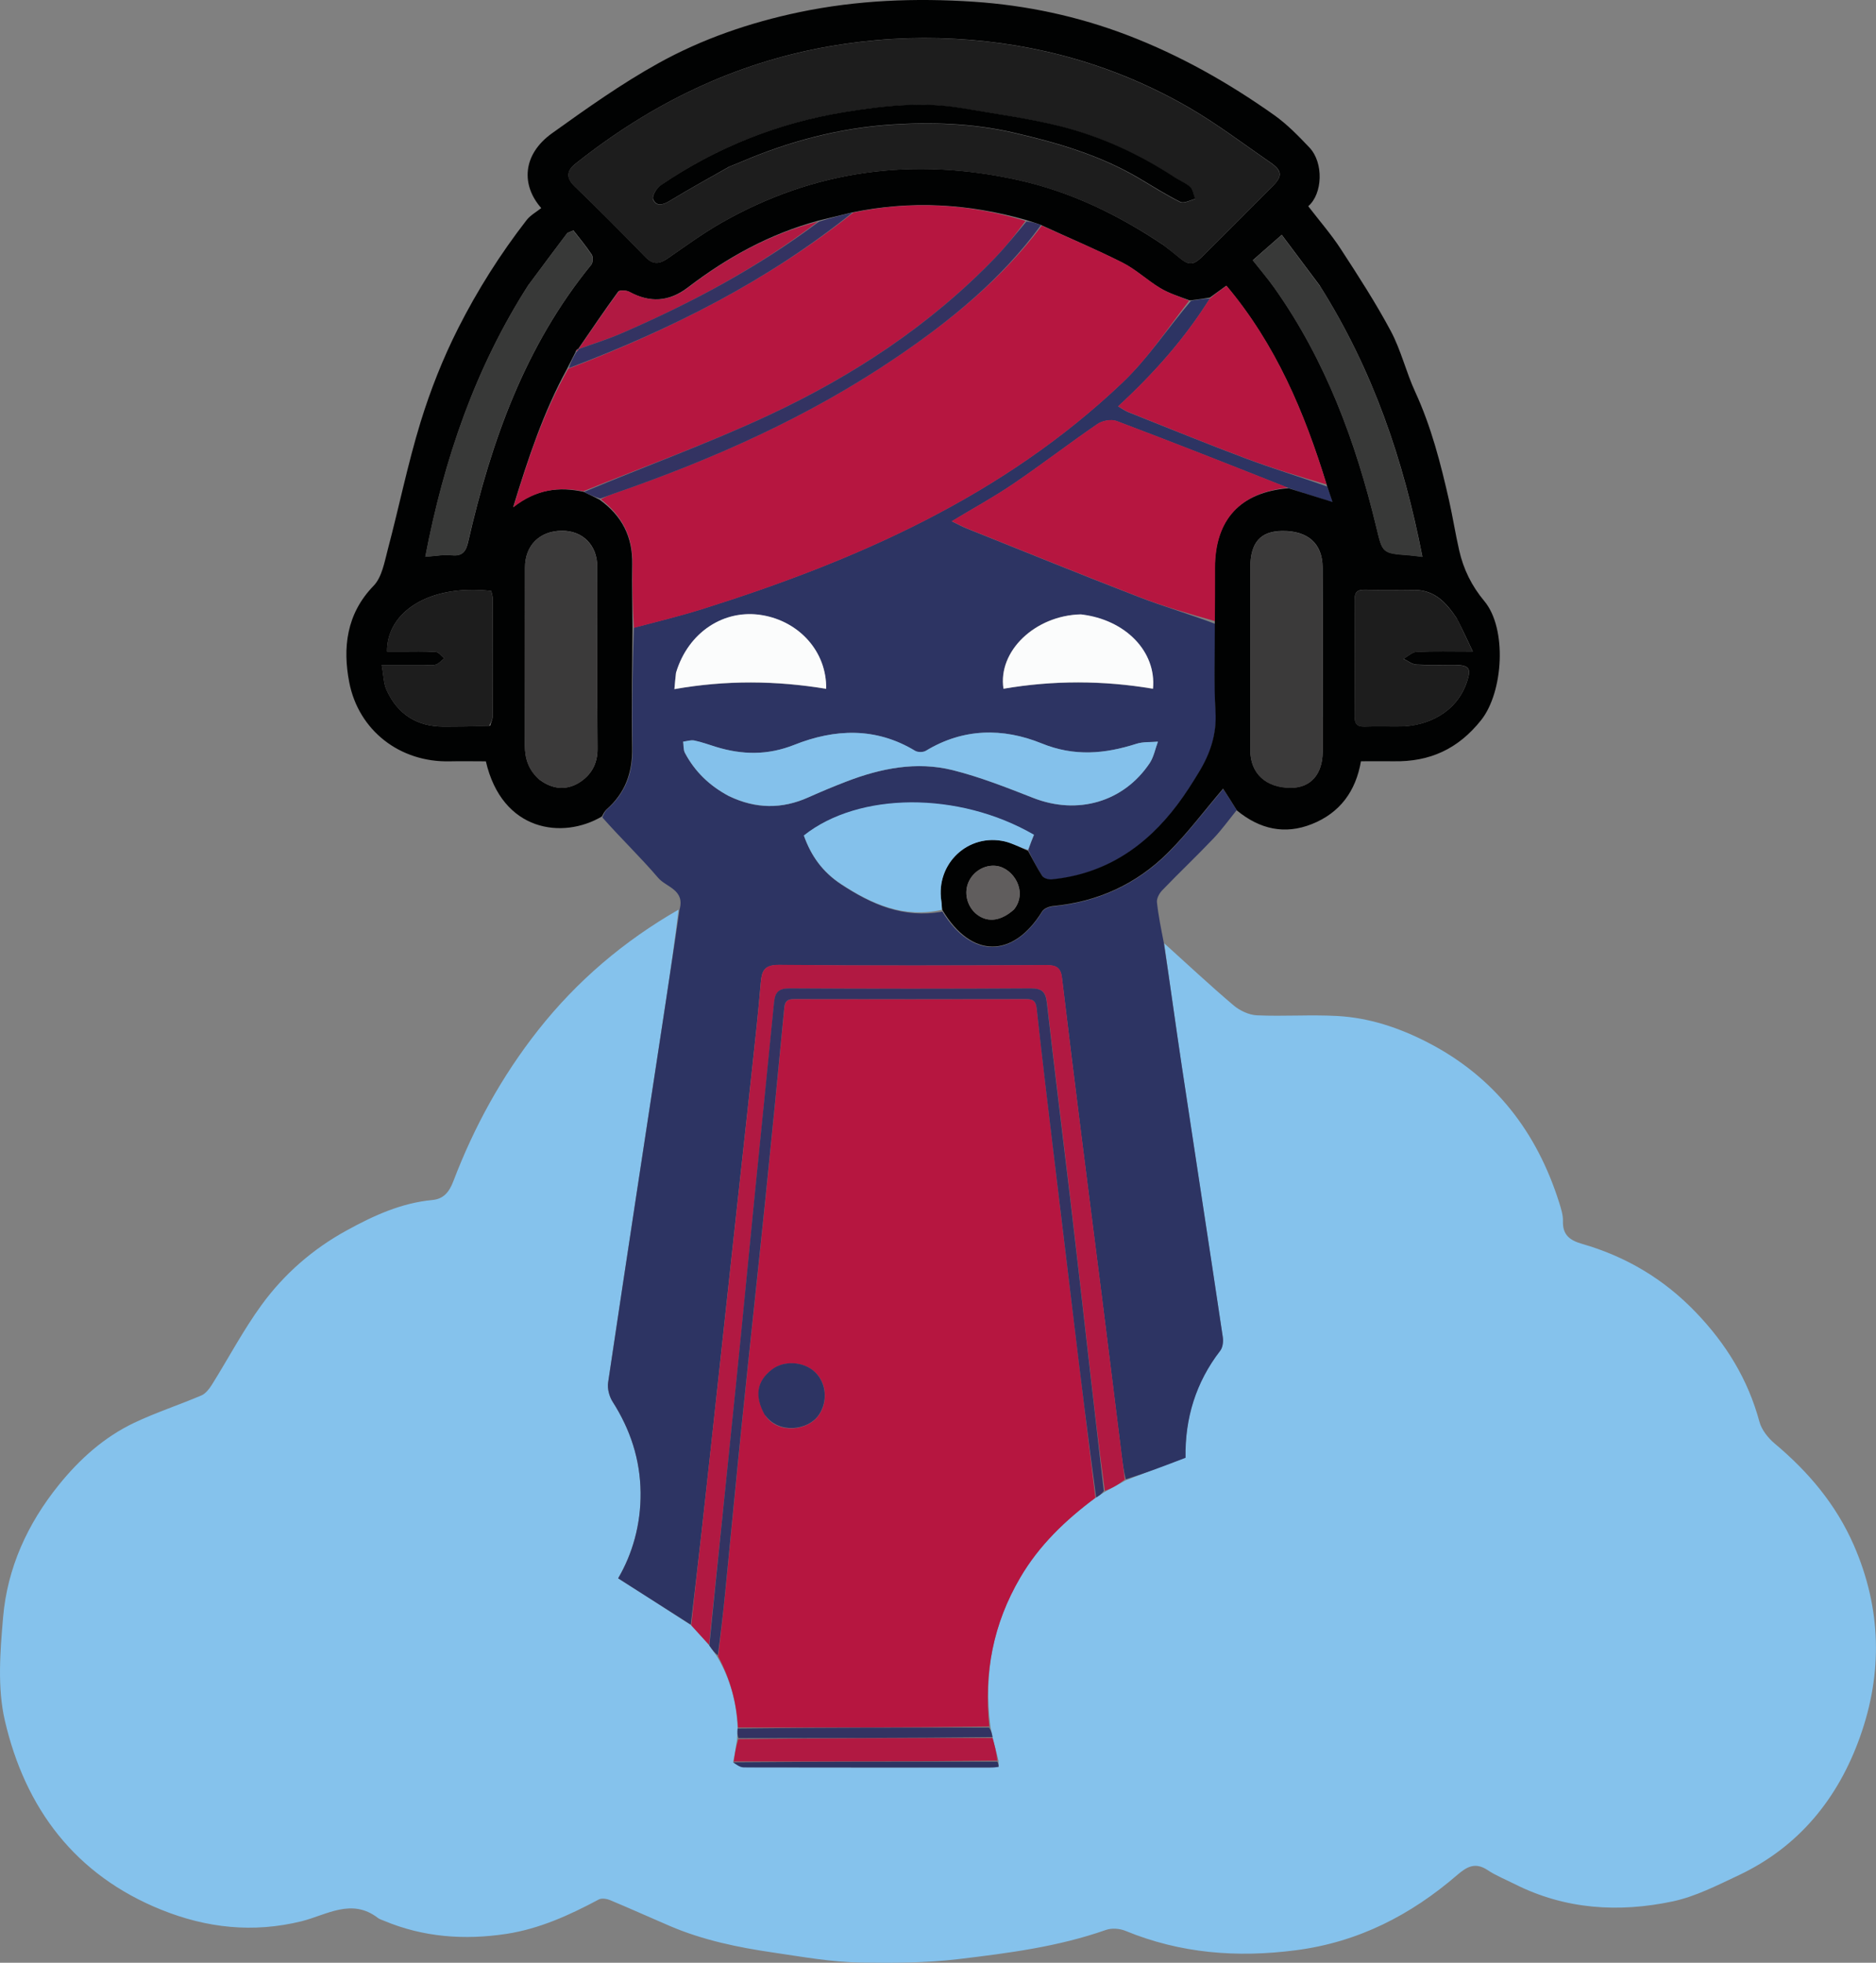 <svg xmlns="http://www.w3.org/2000/svg" id="Ebene_1" viewBox="0 0 280.75 293.74"><rect x="0" y="0" width="280.75" height="293.74" fill="#808080" stroke="none"/><defs><style>.cls-1{fill:#605d5d;}.cls-1,.cls-2,.cls-3,.cls-4,.cls-5,.cls-6,.cls-7,.cls-8,.cls-9,.cls-10,.cls-11,.cls-12{stroke-width:0px;}.cls-2{fill:#84c1eb;}.cls-3{fill:#2d3463;}.cls-4{fill:#b11942;}.cls-5{fill:#333362;}.cls-6{fill:#383938;}.cls-7{fill:#010202;}.cls-8{fill:#85c2ec;}.cls-9{fill:#3b3a3a;}.cls-10{fill:#b61640;}.cls-11{fill:#fbfcfc;}.cls-12{fill:#1d1d1d;}</style></defs><path class="cls-8" d="m174.24,141.18c3.45,3.12,6.84,6.29,10.39,9.3.93.78,2.29,1.42,3.48,1.47,4,.18,8.02-.12,12.01.1,4.8.26,9.33,1.78,13.58,3.98,9.99,5.16,16.32,13.39,19.66,24.02.27.88.57,1.81.54,2.71-.06,2.06,1.04,2.87,2.85,3.39,6.56,1.89,12.23,5.24,17.01,10.22,4.55,4.73,7.84,10.07,9.55,16.42.33,1.21,1.29,2.41,2.27,3.24,5.06,4.24,9.19,9.12,11.86,15.24,4.13,9.47,4.33,19.1.92,28.66-3.27,9.19-9.13,16.45-18.15,20.71-3.21,1.51-6.47,3.19-9.89,3.92-8.07,1.7-16.07,1.22-23.63-2.59-1.37-.69-2.81-1.26-4.07-2.1-1.8-1.2-3.06-.54-4.49.69-7,6.05-14.88,10.11-24.22,11.31-8.79,1.14-17.26.48-25.5-2.91-.85-.35-2.03-.43-2.88-.14-7.16,2.52-14.55,3.47-22.06,4.37-4.92.59-9.77.59-14.63.52-4.38-.06-8.77-.86-13.13-1.5-5.28-.77-10.51-1.85-15.46-3.97-2.98-1.28-5.93-2.61-8.92-3.86-.51-.22-1.29-.34-1.72-.11-4.38,2.34-8.87,4.39-13.83,5.15-6.28.95-12.42.51-18.33-1.97-.3-.13-.65-.22-.9-.42-3.94-3.03-7.71-.42-11.43.5-7.22,1.78-14.17,1.02-20.95-1.71-12.91-5.19-20.39-15.17-23.44-28.31-1.14-4.91-.71-10.32-.27-15.44.63-7.41,3.65-14.03,8.34-19.84,3.13-3.88,6.79-7.16,11.3-9.31,3.26-1.54,6.72-2.67,10.05-4.09.63-.27,1.16-.97,1.55-1.58,2.49-3.98,4.69-8.17,7.44-11.95,3.38-4.64,7.69-8.4,12.78-11.18,4.01-2.2,8.13-4.09,12.78-4.53,1.64-.15,2.51-1.14,3.14-2.8,3.11-8.16,7.26-15.73,12.7-22.63,5.84-7.4,12.85-13.34,21.01-18.03-.54,4.63-1.22,9.11-1.89,13.6-2.9,19.05-5.82,38.1-8.66,57.16-.14.92.17,2.1.68,2.89,2.65,4.16,4.13,8.63,4.18,13.58.06,4.78-1.22,9.19-3.36,12.84,3.73,2.38,7.31,4.66,10.95,7.04.93,1.03,1.79,1.97,2.7,3.02.42.62.8,1.12,1.22,1.74,1.94,3.33,2.87,6.81,3.02,10.67-.04.58-.04,1.02-.08,1.61-.2,1.22-.35,2.27-.59,3.45.47.34,1.03.76,1.59.76,12.24.04,24.49.03,36.73.02.46,0,.93-.02,1.38-.1.06,0,0-.52,0-.95-.3-1.22-.6-2.29-.89-3.5-.1-.57-.22-1-.32-1.61-1.03-8.03.43-15.39,4.44-22.24,2.84-4.86,6.81-8.64,11.39-12.01.48-.3.83-.55,1.31-.84,1.08-.58,2.03-1.13,3.13-1.73,3.05-1.16,5.96-2.28,8.92-3.41-.09-5.92,1.54-11.29,5.19-16.01.38-.5.49-1.38.39-2.04-2.01-13.5-4.1-27.01-6.13-40.51-.92-6.12-1.75-12.26-2.63-18.38v.03Z"></path><path class="cls-3" d="m103.39,243.15c-3.57-2.28-7.15-4.56-10.88-6.94,2.14-3.65,3.41-8.06,3.36-12.84-.06-4.96-1.53-9.42-4.18-13.58-.51-.8-.82-1.97-.68-2.89,2.84-19.06,5.76-38.11,8.66-57.16.68-4.49,1.35-8.97,2.03-13.62.83-2.97-2.01-3.35-3.19-4.73-2.61-3.06-5.54-5.86-8.36-9.05.22-.59.41-.96.7-1.22,2.79-2.45,3.88-5.52,3.81-9.23-.12-5.98.02-11.96.2-17.95,3.49-.92,6.85-1.74,10.15-2.77,23.15-7.27,45.08-16.91,62.95-33.9,3.82-3.63,6.79-8.15,10.3-12.27,1.04-.16,1.93-.3,2.79-.31-3.8,6.06-8.43,11.26-13.72,16.13.62.36,1.04.67,1.51.86,5.88,2.33,11.73,4.73,17.64,6.95,3.97,1.49,8.04,2.73,12.14,4.18.34.89.6,1.67.82,2.35-2.28-.71-4.43-1.38-6.69-2.15-8.63-3.42-17.12-6.78-25.66-10-.79-.3-2.11-.05-2.85.45-4.23,2.9-8.3,6.04-12.54,8.92-2.89,1.97-5.98,3.65-9.27,5.64.96.46,1.64.84,2.36,1.12,8.54,3.42,17.06,6.89,25.65,10.21,3.72,1.44,7.56,2.55,11.38,4,.04,4.53-.14,8.87.11,13.2.2,3.39-.8,6.3-2.49,9.08-1.01,1.65-2.04,3.29-3.2,4.83-4.73,6.29-10.81,10.39-18.81,11.19-.46.05-1.19-.16-1.42-.5-.8-1.2-1.44-2.5-2.13-3.93.3-.86.58-1.58.86-2.25-11.29-6.52-26.21-6.42-34.43.11,1.09,3.05,2.81,5.46,5.61,7.3,4.53,2.97,9.33,5.12,15.11,4.05,4.36,7.08,10.6,7.04,14.95.02.27-.44,1.04-.74,1.61-.8,6.68-.63,12.48-3.28,17.2-7.97,2.93-2.93,5.44-6.28,8.27-9.6.62.98,1.33,2.06,2.02,3.16-1.14,1.41-2.21,2.9-3.45,4.21-2.52,2.65-5.17,5.16-7.71,7.8-.42.44-.83,1.19-.78,1.76.21,1.99.62,3.97,1.03,6.08.95,6.27,1.78,12.4,2.7,18.52,2.03,13.5,4.12,27,6.13,40.51.1.66,0,1.54-.39,2.04-3.65,4.73-5.28,10.1-5.19,16.01-2.97,1.14-5.87,2.25-8.95,3.22-.31-1.27-.46-2.4-.6-3.52-1-7.99-1.98-15.98-2.99-23.97-1-7.92-2.03-15.84-3.02-23.76s-1.98-15.85-2.93-23.77c-.18-1.47-.77-1.93-2.29-1.93-13.34.06-26.69.11-40.02-.03-2.28-.02-2.63.91-2.78,2.73-.36,4.31-.83,8.61-1.3,12.91-.9,8.33-1.82,16.66-2.73,25-.71,6.55-1.42,13.1-2.13,19.64-.89,8.2-1.77,16.41-2.69,24.6-.51,4.63-1.07,9.25-1.61,13.87m5.82-123.96c3.91,1.87,7.82,1.91,11.78.13,1.89-.85,3.8-1.64,5.72-2.38,5.13-1.97,10.47-3.03,15.86-1.69,4.11,1.02,8.1,2.61,12.06,4.16,6.61,2.59,13.5.64,17.43-5.21.62-.93.83-2.13,1.23-3.21-1.07.1-2.21,0-3.21.32-4.76,1.52-9.3,1.94-14.2-.06-5.76-2.34-11.72-2.29-17.32,1.11-.41.25-1.22.26-1.61,0-5.88-3.56-12.02-3.3-18.08-.89-3.98,1.58-7.76,1.51-11.7.31-1.09-.33-2.15-.73-3.26-.96-.52-.11-1.11.1-1.67.17.08.57.02,1.21.27,1.69,1.48,2.78,3.65,4.9,6.7,6.52m52.42-27.25c-6.75.16-12.32,5.52-11.46,11.13,7.45-1.28,14.91-1.26,22.37,0,.54-5.54-4.09-10.34-10.91-11.12m-60.49,8.83c-.06.75-.13,1.5-.21,2.35,7.76-1.37,15.23-1.28,22.71-.05.1-5.5-3.98-10.08-9.59-11.02-5.69-.94-11.05,2.57-12.9,8.71Z"></path><path class="cls-7" d="m185.13,121.32c-.76-1.22-1.46-2.31-2.09-3.29-2.83,3.32-5.33,6.68-8.27,9.6-4.71,4.69-10.51,7.34-17.2,7.97-.57.06-1.34.36-1.61.8-4.35,7.03-10.59,7.06-14.91-.18-.12-.62-.14-1.02-.19-1.41-.83-5.57,4.03-10.16,9.51-8.89,1.21.28,2.33.93,3.48,1.41.7,1.26,1.34,2.57,2.13,3.77.23.34.95.55,1.42.5,8.01-.79,14.08-4.9,18.81-11.19,1.16-1.54,2.2-3.18,3.2-4.83,1.69-2.77,2.69-5.69,2.49-9.08-.26-4.33-.08-8.67-.1-13.39v-8.13c0-7.23,3.79-11.31,11.03-11.91,2.15.67,4.3,1.34,6.58,2.05-.23-.68-.5-1.46-.85-2.51-3.37-10.96-7.68-21.11-15.04-29.86-.98.7-1.72,1.25-2.47,1.79-.9.14-1.79.29-3,.42-1.69-.62-3.17-1.09-4.45-1.86-1.93-1.17-3.63-2.78-5.63-3.8-3.96-2-8.07-3.72-12.21-5.64-.77-.29-1.44-.48-2.25-.75-8.62-2.45-17.17-2.93-25.97-1.12-1.75.42-3.35.82-5.1,1.24-7.31,1.99-13.66,5.52-19.52,10-2.81,2.14-5.66,2.31-8.74.64-.46-.25-1.47-.3-1.67-.03-2.06,2.81-4.01,5.72-5.99,8.59,0,0,0-.02-.08.02-.18.11-.24.21-.32.46-.45.87-.82,1.62-1.26,2.49-3.52,6.45-5.78,13.23-8.07,20.71,3.47-2.73,6.88-3.09,10.57-2.3.82.42,1.56.74,2.37,1.18,3.37,2.42,4.95,5.57,4.88,9.61-.05,3.18.02,6.36.04,9.55-.03,5.98-.17,11.97-.05,17.94.07,3.71-1.02,6.77-3.81,9.23-.29.26-.48.62-.71,1.07-5.85,3.46-14.93,2.31-17.37-8.25-1.77,0-3.57-.04-5.36,0-7.55.19-13.68-4.65-15.08-11.8-1-5.12-.46-10.25,3.63-14.46,1.26-1.3,1.63-3.54,2.13-5.43,1.68-6.34,2.98-12.79,4.9-19.05,1.48-4.81,3.36-9.57,5.63-14.06,2.88-5.7,6.31-11.12,10.23-16.18.57-.74,1.46-1.22,2.21-1.82-3.01-3.41-2.86-7.99,1.62-11.2,5.15-3.69,10.35-7.39,15.88-10.46,6.58-3.66,13.74-6.11,21.13-7.66C128.29.01,137.02-.32,145.7.26c7.88.52,15.65,2.18,23.04,5.01,7.84,3,15.13,7.12,21.98,11.98,1.92,1.37,3.61,3.11,5.24,4.83,2.17,2.29,1.97,6.96-.18,8.78,1.65,2.15,3.44,4.2,4.9,6.45,2.61,4.01,5.21,8.03,7.46,12.24,1.53,2.87,2.28,6.13,3.65,9.1,2.41,5.23,3.82,10.75,5.08,16.31.55,2.45.94,4.95,1.5,7.4.64,2.83,1.86,5.32,3.78,7.62,3.4,4.09,2.85,13.58-.5,17.8-3.46,4.34-7.69,6.24-13.05,6.15-1.6-.02-3.2,0-4.93,0-.76,4.45-3.12,7.72-7.35,9.4-4.05,1.61-7.77.78-11.19-2.02m-10.84-84.5c.62.49,1.27.96,1.88,1.48,1.8,1.53,2.35,1.53,4.01-.14,3.44-3.43,6.87-6.85,10.29-10.3,1.47-1.48,1.43-2.3-.3-3.5-4.09-2.83-8.08-5.86-12.38-8.34-10.78-6.2-22.49-9.53-34.88-10.2-6.24-.34-12.46.03-18.67,1.1-14.31,2.47-26.86,8.63-38.14,17.61-1.22.97-1.46,2.04-.13,3.33,3.61,3.47,7.13,7.02,10.62,10.61,1.14,1.18,2.1,1.06,3.32.22,2.62-1.81,5.2-3.7,7.95-5.28,13.96-7.99,28.82-9.93,44.47-6.47,7.91,1.75,15.05,5.21,21.97,9.87m23.65,70.51c0-7.47.03-14.94-.02-22.41-.02-3.57-2.2-5.47-6.02-5.44-3.28.03-4.79,1.74-4.79,5.43v27.41c0,3.45,2.36,5.6,6.09,5.59,2.94,0,4.72-2.04,4.73-5.39v-5.2m-117.13,9.43c1.84,1.37,3.89,1.58,5.8.43,1.82-1.11,2.84-2.81,2.81-5.16-.08-9.07-.02-18.14-.04-27.21,0-3.22-2.19-5.39-5.3-5.36-3.32.02-5.51,2.2-5.51,5.49,0,8.87,0,17.74-.02,26.62,0,1.97.53,3.67,2.25,5.2m-1.67-74.16c-8.01,12.47-12.67,26.18-15.47,40.73,1.59-.1,2.8-.35,3.96-.22,1.68.19,2.14-.66,2.46-2.05,3.43-15,8.5-29.28,18.4-41.41.27-.33.31-1.17.09-1.51-.83-1.27-1.82-2.43-2.75-3.64-.3.13-.61.26-.91.38-1.87,2.49-3.74,4.97-5.76,7.71m118.41.23c-1.97-2.64-3.95-5.27-5.74-7.66-1.65,1.45-2.98,2.61-4.33,3.8,1.18,1.5,2.3,2.8,3.29,4.21,7.62,10.79,12.1,22.92,15.17,35.63.97,3.98.83,4.01,4.92,4.31.57.04,1.14.13,2,.23-2.81-14.45-7.4-27.95-15.33-40.52m20.44,49.7c-1.48-2.23-3.2-4.15-6.14-4.21-2.53-.06-5.07.03-7.61-.03-1.14-.02-1.51.39-1.5,1.51.04,5.8.04,11.61,0,17.42,0,1.1.34,1.58,1.49,1.54,1.8-.06,3.61,0,5.4-.02,3.88-.05,8.35-1.98,9.91-6.66.66-1.98.41-2.5-1.75-2.54-1.93-.04-3.88.06-5.8-.05-.66-.04-1.3-.57-1.94-.87.66-.37,1.3-1.01,1.96-1.04,2.58-.12,5.17-.05,8.41-.05-.88-1.88-1.56-3.32-2.42-4.99m-144.62,16.08c.13-.5.38-.98.38-1.48.02-5.8.02-11.61,0-17.41,0-.44-.15-.87-.23-1.26-9.13-1.06-15.64,3.05-15.6,9.07h2.11c1.73,0,3.48-.06,5.2.06.44.03.84.62,1.26.95-.42.33-.8.81-1.28.95-.55.17-1.19.05-1.79.05h-6.3c.29,1.52.28,2.76.75,3.78,1.65,3.6,4.53,5.44,8.53,5.44,2.2,0,4.41-.02,6.96-.13m78.43,27.45c2.06-2.65-.12-6.13-2.67-6.47-1.78-.23-3.59.87-4.25,2.61-.65,1.69,0,3.74,1.5,4.78,1.58,1.09,3.45.84,5.42-.93Z"></path><path class="cls-10" d="m110.44,258.52c-.2-3.69-1.13-7.18-2.97-10.65.4-3.39.76-6.49,1.07-9.6.86-8.55,1.65-17.1,2.53-25.65,1.13-10.99,2.33-21.99,3.46-32.98.98-9.61,1.93-19.22,2.85-28.83.1-1.08.58-1.3,1.53-1.3,11.55.02,23.11.02,34.65,0,1.09,0,1.47.34,1.6,1.46.77,7.02,1.61,14.02,2.45,21.03,1.02,8.59,2.06,17.19,3.11,25.78,1.06,8.79,2.14,17.58,3.21,26.37-4.45,3.33-8.43,7.12-11.26,11.98-4.01,6.86-5.47,14.21-4.62,22.25-12.67.17-25.14.17-37.61.16m4.13-46.64c1.97,2.8,6.39,2.2,7.98-.13,1.38-2.01,1.14-4.79-.57-6.41-1.69-1.6-4.65-1.78-6.45-.39-2.26,1.75-2.65,3.97-.96,6.93h0Z"></path><path class="cls-4" d="m103.45,243.25c.48-4.73,1.04-9.35,1.55-13.98.91-8.2,1.79-16.41,2.69-24.6.71-6.55,1.42-13.1,2.13-19.64.9-8.33,1.83-16.66,2.73-25,.46-4.3.94-8.6,1.3-12.91.15-1.82.5-2.76,2.78-2.73,13.34.14,26.69.1,40.02.03,1.53,0,2.12.46,2.29,1.93.94,7.93,1.93,15.85,2.93,23.77.99,7.92,2.02,15.84,3.02,23.76,1.01,7.99,1.99,15.97,2.99,23.97.14,1.12.29,2.25.45,3.57-.93.74-1.88,1.3-2.99,1.69-.85-6.16-1.54-12.18-2.23-18.2-.98-8.53-1.93-17.06-2.94-25.59-1.14-9.71-2.37-19.42-3.47-29.14-.18-1.65-.66-2.25-2.42-2.25-12.02.08-24.02.07-36.04,0-1.62,0-2.23.51-2.38,2.07-.9,9.34-1.88,18.68-2.81,28.01-.98,9.8-1.91,19.61-2.91,29.41-1.32,12.91-2.68,25.82-4.02,38.73-.86-.94-1.73-1.86-2.65-2.89h0Z"></path><path class="cls-5" d="m106.15,246.27c1.3-13.03,2.66-25.94,3.97-38.86,1-9.8,1.93-19.61,2.91-29.41.93-9.34,1.9-18.68,2.81-28.01.15-1.57.76-2.09,2.38-2.07,12.02.07,24.02.07,36.04,0,1.76,0,2.24.59,2.42,2.25,1.1,9.72,2.32,19.43,3.47,29.14,1.01,8.53,1.97,17.06,2.94,25.59.69,6.02,1.38,12.03,2.1,18.23-.32.44-.68.7-1.15.99-1.19-8.75-2.27-17.54-3.33-26.34-1.04-8.59-2.08-17.19-3.11-25.78-.84-7.01-1.69-14.02-2.45-21.03-.12-1.12-.5-1.46-1.6-1.46-11.55.03-23.11.02-34.65,0-.95,0-1.43.22-1.53,1.3-.92,9.61-1.86,19.22-2.85,28.83-1.13,10.99-2.33,21.99-3.46,32.98-.88,8.55-1.68,17.1-2.53,25.65-.31,3.11-.67,6.22-1.1,9.47-.47-.35-.85-.85-1.27-1.46h0Z"></path><path class="cls-4" d="m109.81,263.61c.15-1.06.3-2.11.68-3.33,12.83-.17,25.44-.18,38.05-.18.3,1.07.6,2.14.71,3.39-13.26.15-26.35.14-39.44.12h0Z"></path><path class="cls-5" d="m148.54,259.97c-12.62.14-25.23.15-38.02.16-.18-.43-.18-.86-.14-1.45,12.52-.15,24.98-.14,37.64-.14.3.42.42.86.52,1.43h0Z"></path><path class="cls-3" d="m109.72,263.74c13.18-.11,26.26-.1,39.53-.1.18.26.22.77.17.78-.45.09-.92.1-1.38.1-12.24,0-24.49,0-36.73-.02-.56,0-1.12-.42-1.59-.76h0Z"></path><path class="cls-10" d="m94.86,93.95c-.18-3.18-.25-6.36-.2-9.55.06-4.04-1.51-7.19-4.74-9.67.69-.4,1.31-.64,1.93-.86,14.93-5.16,29.27-11.54,42.38-20.45,8.14-5.53,15.71-11.71,21.67-19.65,4.05,1.83,8.15,3.55,12.11,5.55,2.01,1.01,3.69,2.63,5.63,3.8,1.29.78,2.76,1.24,4.31,1.88-3.2,4.14-6.17,8.67-9.99,12.29-17.88,16.99-39.8,26.62-62.95,33.9-3.29,1.03-6.66,1.85-10.15,2.77h0Z"></path><path class="cls-10" d="m192.75,72.99c-7.12.7-10.91,4.78-10.91,12.01,0,2.58,0,5.17-.03,7.95-3.81-1.07-7.65-2.18-11.37-3.62-8.58-3.32-17.1-6.79-25.65-10.21-.72-.29-1.4-.66-2.36-1.12,3.29-1.98,6.38-3.67,9.27-5.64,4.24-2.89,8.31-6.02,12.54-8.92.73-.5,2.05-.75,2.85-.45,8.55,3.22,17.04,6.58,25.66,10h0Z"></path><path class="cls-2" d="m109.07,119.13c-2.92-1.55-5.08-3.67-6.56-6.45-.26-.47-.18-1.12-.27-1.69.56-.06,1.15-.28,1.67-.17,1.1.23,2.17.62,3.26.96,3.93,1.2,7.72,1.27,11.7-.31,6.05-2.41,12.2-2.67,18.08.89.4.24,1.21.24,1.61,0,5.59-3.4,11.55-3.45,17.32-1.11,4.91,2,9.45,1.58,14.2.06,1-.32,2.13-.22,3.21-.32-.4,1.07-.62,2.28-1.23,3.21-3.92,5.85-10.81,7.8-17.43,5.21-3.96-1.55-7.95-3.13-12.06-4.16-5.4-1.34-10.73-.28-15.86,1.69-1.93.74-3.84,1.54-5.72,2.38-3.96,1.78-7.88,1.74-11.91-.19h0Z"></path><path class="cls-10" d="m181.05,44.69c.79-.68,1.54-1.22,2.51-1.92,7.36,8.75,11.67,18.9,14.97,29.75-4.01-1.18-8.07-2.42-12.05-3.91-5.92-2.21-11.77-4.61-17.64-6.95-.47-.18-.89-.5-1.51-.86,5.29-4.87,9.92-10.06,13.72-16.13h0Z"></path><path class="cls-2" d="m153.87,127.19c-1.17-.32-2.29-.97-3.49-1.26-5.48-1.27-10.34,3.32-9.51,8.89.06.39.07.79.06,1.34-5.68,1.3-10.49-.86-15.02-3.83-2.81-1.84-4.53-4.25-5.61-7.3,8.22-6.53,23.15-6.64,34.43-.11-.27.68-.56,1.39-.86,2.25h0Z"></path><path class="cls-11" d="m161.81,91.95c6.65.78,11.27,5.58,10.74,11.12-7.45-1.26-14.92-1.27-22.37,0-.87-5.6,4.71-10.97,11.63-11.13h0Z"></path><path class="cls-11" d="m101.19,100.61c1.81-5.99,7.16-9.51,12.86-8.55,5.61.94,9.69,5.51,9.59,11.02-7.48-1.23-14.94-1.32-22.71.05.07-.85.14-1.6.25-2.5h0Z"></path><path class="cls-12" d="m174.18,36.72c-6.81-4.56-13.95-8.02-21.87-9.77-15.65-3.46-30.51-1.53-44.47,6.47-2.76,1.58-5.33,3.48-7.95,5.28-1.22.84-2.17.96-3.32-.22-3.49-3.59-7.01-7.14-10.62-10.61-1.34-1.29-1.09-2.36.13-3.33,11.27-8.98,23.82-15.14,38.14-17.61,6.2-1.07,12.43-1.44,18.67-1.1,12.4.67,24.1,4.01,34.88,10.2,4.3,2.47,8.29,5.51,12.38,8.34,1.73,1.2,1.77,2.03.3,3.5-3.42,3.45-6.86,6.87-10.29,10.3-1.66,1.66-2.21,1.66-4.01.14-.61-.52-1.26-.98-1.98-1.58m-65.02-11.78c.56-.22,1.12-.42,1.66-.66,7.2-3.09,14.7-5.08,22.5-5.61,6.1-.41,12.24-.19,18.25,1.18,6.56,1.5,13,3.37,18.85,6.83,2.06,1.22,4.09,2.52,6.22,3.57.54.26,1.46-.27,2.21-.45-.23-.61-.31-1.38-.74-1.78-.66-.62-1.58-.97-2.36-1.47-5.22-3.41-10.84-6.04-16.85-7.57-4.92-1.26-9.99-1.93-15.01-2.78-5.84-1.01-11.69-.34-17.45.59-9.96,1.61-19.2,5.26-27.57,10.95-.61.42-1.34,1.62-1.14,2.09.49,1.14,1.47.86,2.49.25,2.84-1.73,5.76-3.33,8.91-5.11h.02Z"></path><path class="cls-10" d="m127.73,31.81c8.64-1.81,17.2-1.34,25.74,1.25-1.45,1.97-2.89,3.81-4.51,5.48-9.75,10.12-21.32,17.72-33.95,23.62-9.03,4.22-18.46,7.6-27.71,11.36-3.6-.7-7-.33-10.47,2.4,2.29-7.48,4.55-14.26,8.21-20.73,15.45-5.92,29.86-13.21,42.68-23.39h0Z"></path><path class="cls-9" d="m197.93,107.53v5c0,3.35-1.78,5.37-4.73,5.39-3.73.02-6.08-2.13-6.09-5.59,0-9.14,0-18.28,0-27.41,0-3.69,1.51-5.4,4.79-5.43,3.82-.04,6,1.87,6.02,5.44.04,7.47.02,14.94.02,22.61h0Z"></path><path class="cls-9" d="m80.68,116.67c-1.61-1.43-2.14-3.13-2.14-5.11.02-8.87,0-17.74.02-26.62,0-3.3,2.19-5.47,5.51-5.49,3.11-.02,5.29,2.14,5.3,5.36.02,9.07-.05,18.14.04,27.21.02,2.35-.99,4.05-2.81,5.16-1.9,1.15-3.95.94-5.91-.53Z"></path><path class="cls-6" d="m79.2,42.48c1.95-2.61,3.82-5.1,5.68-7.59.3-.13.61-.26.91-.38.93,1.2,1.92,2.37,2.75,3.64.23.35.18,1.18-.09,1.51-9.9,12.14-14.97,26.42-18.4,41.41-.32,1.39-.78,2.24-2.46,2.05-1.16-.14-2.37.11-3.96.22,2.79-14.56,7.46-28.27,15.55-40.86h0Z"></path><path class="cls-6" d="m197.62,42.95c7.84,12.45,12.42,25.95,15.24,40.41-.86-.1-1.43-.19-2-.23-4.09-.3-3.96-.33-4.92-4.31-3.07-12.71-7.56-24.85-15.17-35.63-.99-1.41-2.12-2.72-3.29-4.21,1.34-1.18,2.67-2.34,4.33-3.8,1.79,2.39,3.77,5.03,5.82,7.78h0Z"></path><path class="cls-12" d="m218.07,92.64c.77,1.56,1.45,3,2.33,4.88-3.24,0-5.83-.07-8.41.05-.67.03-1.31.68-1.96,1.04.65.3,1.28.83,1.94.87,1.93.12,3.87.02,5.8.05,2.16.04,2.41.56,1.75,2.54-1.56,4.67-6.04,6.6-9.91,6.66-1.8.02-3.61-.05-5.4.02-1.15.04-1.5-.43-1.49-1.54.04-5.8.04-11.61,0-17.42,0-1.12.37-1.54,1.5-1.51,2.53.06,5.07-.02,7.61.03,2.94.06,4.66,1.98,6.23,4.33h0Z"></path><path class="cls-12" d="m73.17,108.66c-2.38.06-4.58.08-6.78.08-4,0-6.88-1.84-8.53-5.44-.47-1.02-.46-2.26-.75-3.78h6.3c.6,0,1.24.12,1.79-.05.48-.14.86-.62,1.28-.95-.42-.34-.82-.93-1.26-.95-1.73-.11-3.47-.05-5.2-.06h-2.11c-.04-6.01,6.48-10.12,15.6-9.07.07.39.23.83.23,1.26.02,5.8.02,11.61,0,17.41,0,.5-.24.98-.55,1.53h0Z"></path><path class="cls-5" d="m87.4,73.62c9.15-3.85,18.58-7.24,27.61-11.46,12.62-5.89,24.21-13.5,33.95-23.62,1.61-1.68,3.06-3.51,4.65-5.4.74.06,1.42.25,2.18.54-5.86,8.04-13.43,14.22-21.57,19.75-13.11,8.91-27.45,15.29-42.38,20.45-.63.22-1.26.46-2.01.74-.87-.26-1.61-.58-2.43-1Z"></path><path class="cls-4" d="m86.56,52.25c1.98-2.88,3.93-5.77,6-8.59.2-.27,1.22-.22,1.67.03,3.08,1.68,5.93,1.5,8.74-.64,5.86-4.48,12.21-8.01,19.44-9.89-9.02,6.9-18.96,12.21-29.36,16.71-2.11.91-4.33,1.59-6.49,2.38h0Z"></path><path class="cls-5" d="m86.56,52.25c2.16-.78,4.37-1.46,6.48-2.38,10.39-4.5,20.34-9.81,29.52-16.71,1.67-.52,3.27-.94,5.01-1.34-12.66,10.18-27.07,17.45-42.45,23.27.22-.73.59-1.48,1.12-2.39.26-.22.32-.32.32-.46,0,0,0,.02,0,.02Z"></path><path class="cls-1" d="m151.69,136.18c-1.87,1.65-3.76,1.89-5.32.8-1.5-1.04-2.15-3.09-1.5-4.78.66-1.74,2.47-2.85,4.25-2.61,2.55.33,4.73,3.81,2.58,6.59h0Z"></path><path class="cls-4" d="m86.49,52.27c.08.1.02.2-.17.3-.07-.09-.02-.19.17-.3Z"></path><path class="cls-3" d="m114.46,211.77c-1.59-2.85-1.21-5.07,1.06-6.82,1.8-1.39,4.77-1.21,6.45.39,1.71,1.63,1.94,4.41.57,6.41-1.59,2.33-6,2.92-8.07,0h0Z"></path><path class="cls-7" d="m109.02,25c-3.02,1.72-5.94,3.32-8.78,5.05-1.02.62-2,.9-2.49-.25-.2-.46.52-1.67,1.14-2.09,8.37-5.68,17.6-9.34,27.57-10.95,5.76-.93,11.6-1.59,17.45-.59,5.01.86,10.09,1.53,15.01,2.78,6.01,1.54,11.63,4.15,16.85,7.57.78.51,1.69.85,2.36,1.47.42.4.5,1.18.74,1.78-.74.17-1.68.71-2.21.45-2.14-1.06-4.16-2.36-6.22-3.57-5.86-3.45-12.3-5.33-18.85-6.83-6.01-1.37-12.15-1.58-18.25-1.18-7.8.53-15.3,2.51-22.5,5.61-.55.24-1.11.44-1.81.73h0Z"></path></svg>